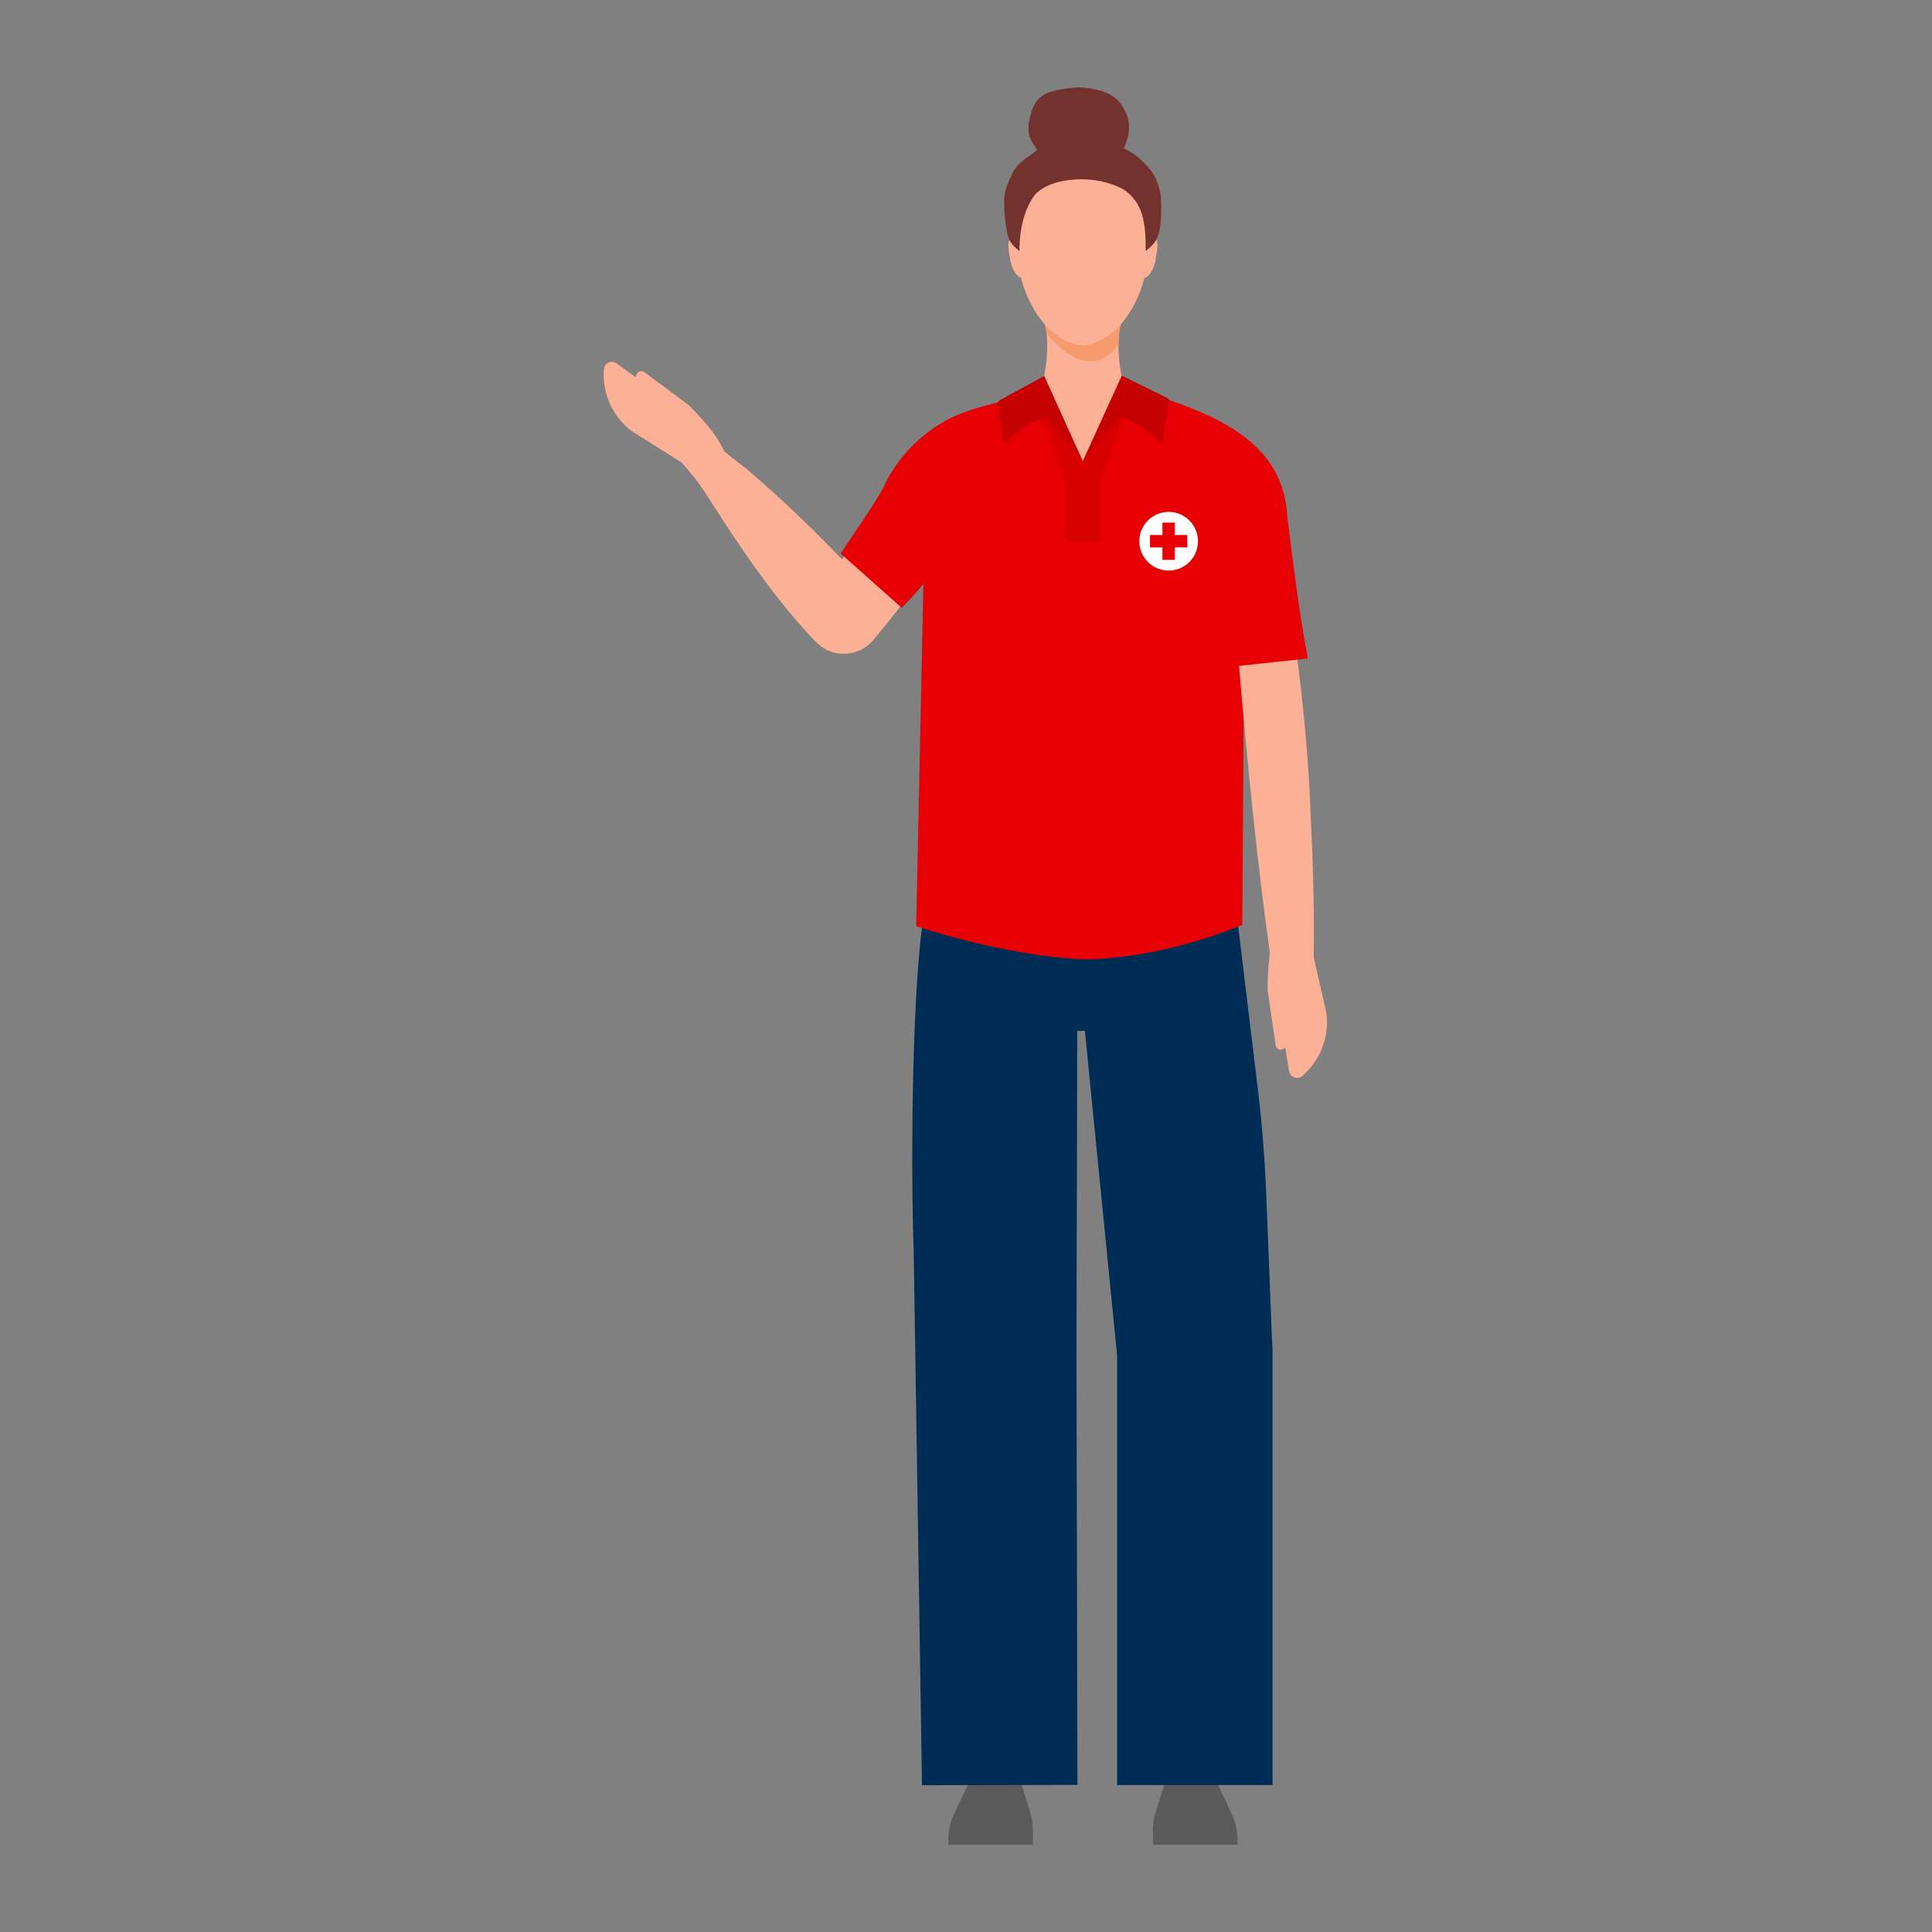 <?xml version="1.0" encoding="UTF-8"?>
<svg xmlns="http://www.w3.org/2000/svg" id="Ebene_1" viewBox="0 0 200 200">
  <rect x="0" y="0" width="200" height="200" fill="#808080" stroke="none"/>
  <defs>
    <style>.cls-1{fill:#f59b6e;}.cls-2{fill:#fcb095;}.cls-3{fill:#fff;}.cls-4{fill:#002d55;}.cls-5{fill:#c40000;}.cls-6{fill:#5a5a5a;}.cls-7{fill:#e60005;}.cls-8{fill:#73322d;}.cls-9{fill:#d70000;}</style>
  </defs>
  <path class="cls-6" d="M128.108,190.474v.491h-8.762v-1.443c0-.638.096-1.273.285-1.883l1.279-4.133h4.572s2.011,4.238,2.011,4.238c.405.853.615,1.786.615,2.73Z"></path>
  <path class="cls-6" d="M98.169,190.474v.491s8.762,0,8.762,0v-1.443c0-.638-.096-1.273-.285-1.883l-1.279-4.133h-4.572s-2.011,4.238-2.011,4.238c-.405.853-.615,1.786-.615,2.73Z"></path>
  <path class="cls-4" d="M131.694,139.119l-.61-15.431c-.145-3.671-.438-7.335-.878-10.983l-2.017-16.728c-.617-12.296-5.65-13.031-7.123-13.926-3.968-2.411-15.647-2.374-19.524.06-1.491.935-6.111,14.007-6.111,14.007-1.047,8.255-1.144,25.073-.846,33.389l.859,55.299,16.093-.035-.101-44.839.082-33.215h.789l3.336,33.594v44.477h16.093v-44.876c0-.265-.013-.531-.039-.795Z"></path>
  <path class="cls-7" d="M119.643,40.942l-3.153-.565c-3.397-.843-5.543-.853-8.924.051l-2.464.514-9.341,11.365-.915,43.566s9.009,3.11,17.464,3.445h.598c8.455-.334,15.696-3.586,15.696-3.586l.268-43.425-9.229-11.365Z"></path>
  <path class="cls-2" d="M106.306,49.093c-2.779.685-5.438,1.806-7.005,4.113-1.235,2.502-2.657,4.9-4.161,6.954-1.467,2.053-2.988,4.008-4.597,5.923-1.278,1.752-3.917,2.135-5.597.786-.242-.19-.524-.444-.735-.667-4.055-4.313-7.448-9.307-10.614-14.268-1.068-1.778-2.347-3.353-3.809-4.893l2.257-2.519c1.734,1.27,3.512,2.664,5.284,4.055,4.445,3.798,8.637,7.937,12.556,12.236-.49-.391-.812-.654-1.807-.881-1.15-.348-3.043.424-3.59,1.196.073-.079.53-.619.614-.713,2.477-2.926,5.179-6.306,6.93-9.567,1.21-2.539,3.362-4.723,5.744-6.083,2.32-1.343,4.748-2.106,7.174-2.539l1.356,6.867h0Z"></path>
  <path class="cls-7" d="M108.314,51.075c-3.666.618-6.378.146-8.265,3.035 0.0 0-.767,1.224-.767,1.224-.646.978-1.212,1.853-1.816,2.709-1.328,1.799-2.483,3.202-4.113,4.881-0-0-6.329-5.626-6.329-5.626,1.318-2.004,3.17-4.598,4.326-6.642,1.603-3.661,4.915-6.784,8.693-8.053,2.496-.889,4.639-1.202,6.271-1.661l2.001,10.135h0Z"></path>
  <path class="cls-2" d="M119.377,42.516c6.197,1.817,12.317,3.954,12.808,11.518,1.625,9.994,3.119,19.971,3.478,30.06.259,5.016.394,10.031.334,15.07l-4.43.284c-1.399-9.874-2.387-19.852-3.24-29.76-.478-5.552-.865-11.131-1.857-16.569-.104-.549-.115-.566-.321-.943-1.658-2.168-4.978-2.579-7.914-2.754-0.0 0,1.143-6.906,1.143-6.906h0Z"></path>
  <path class="cls-2" d="M108.323,37.41c.124-1.009.217-3.72-.466-4.411-1.295-1.311,9.772-1.316,8.478-.005-.682.691-.59,3.407-.466,4.416.23,1.871.237.943.569,3.008,0,0,.045.413.045.626,0,2.419-1.961,6.706-4.38,6.706-2.419,0-4.38-4.287-4.38-6.706,0-.212.369-1.762.599-3.634Z"></path>
  <path class="cls-1" d="M108.097,33.391s.065.127.16.544c.03.13.084.526.084.526,0,0,4.114,5.723,7.449,1.207l.014-.355c.021-1.313.256-1.837.256-1.837,0,0-4.901,2.578-7.963-.086Z"></path>
  <path class="cls-2" d="M118.808,21.121c0-3.572-2.995-6.439-6.719-6.439-3.724,0-6.719,2.866-6.719,6.439,0,.039-.005,3.815-.008,4.716-.005,1.438.231,2.871.74,4.209,1.973,5.183,5.319,5.71,5.986,5.71.668,0,4.014-.527,5.986-5.71.509-1.338.745-2.771.74-4.209-.003-.9-.008-4.677-.008-4.716Z"></path>
  <path class="cls-2" d="M119.671,24.718c-.283-.472-1.627-.241-1.789-.038-.091-.243-.113,1.107-.155,1.403-.015.103-.049.317-.08.506-.049.301-.062.607-.032.899.117,1.132.602,1.268.696,1.284.001 0.0.001 0.0.002 0.0.001 0.0.001 0.0.002 0.0.094.014.597.037,1.062-1.002.12-.268.203-.563.25-.864.03-.189.064-.403.082-.505.053-.294.224-1.241-.04-1.683Z"></path>
  <path class="cls-2" d="M104.536,24.718c.283-.472,1.627-.241,1.789-.038.091-.243.113,1.107.155,1.403.015.103.049.317.08.506.049.301.062.607.032.899-.117,1.132-.602,1.268-.696,1.284-.001 0-.001 0-.002 0-.001 0-.001 0-.002 0-.094.014-.597.037-1.062-1.002-.12-.268-.203-.563-.25-.864-.03-.189-.064-.403-.082-.505-.053-.294-.224-1.241.04-1.683Z"></path>
  <path class="cls-2" d="M131.226,102.549c0-4.186.565-5.383.922-6.329l3.082-.469,2.067,9.048c.365,2.479-.596,4.945-2.485,6.589-.489.425-1.26.131-1.365-.508l-.397-2.429c-.115.104-.248.188-.41.211-.277.041-.538-.167-.582-.464l-.832-5.648Z"></path>
  <path class="cls-2" d="M71.297,41.94c2.96,2.96,3.407,4.206,3.824,5.127l-1.848,2.511-7.86-4.936c-2.011-1.495-3.075-3.918-2.902-6.416.045-.647.798-.983,1.325-.606l1.999,1.437c.008-.155.043-.308.14-.439.167-.225.498-.262.74-.083l4.582,3.406Z"></path>
  <path class="cls-7" d="M119.546,40.912c6.032,2.001,13.348,4.718,13.707,12.559.641,4.964,1.194,9.8,2.135,14.692 0-0-8.397.905-8.397.905-.046-2.421-.256-4.829-.526-7.223-.338-2.957-.801-5.895-1.437-8.76-.049-.116-.094-.175-.18-.283-1.611-1.463-4.35-1.768-6.988-1.698-0.0 0,1.687-10.192,1.687-10.192h0Z"></path>
  <polygon class="cls-9" points="116.304 43.227 115.435 45.423 113.934 49.458 113.934 56.029 112.083 56.029 112.083 47.749 114.582 43.228 116.094 42.782 116.304 43.227"></polygon>
  <path class="cls-5" d="M120.803,41.181l-4.677-2.289-4.034,8.842c.434-.829,2.856-3.611,3.5-4.319.097-.106.223-.18.367-.18,1.202.001,3.13,1.607,3.937,2.329.167.149.433.061.478-.158l.608-3.649c.043-.21.068-.434-.179-.576Z"></path>
  <circle class="cls-3" cx="120.978" cy="56.029" r="3.037"></circle>
  <polygon id="Bildmarke" class="cls-7" points="122.907 55.386 121.621 55.386 121.621 54.099 120.335 54.099 120.335 55.386 119.048 55.386 119.048 56.672 120.335 56.672 120.335 57.958 121.621 57.958 121.621 56.672 122.907 56.672 122.907 55.386"></polygon>
  <polygon class="cls-9" points="107.878 43.227 108.748 45.423 110.249 49.458 110.249 56.029 112.099 56.029 112.099 47.749 109.601 43.228 108.088 42.782 107.878 43.227"></polygon>
  <path class="cls-5" d="M108.098,38.922l-4.591,2.498c-.246.143-.222.366-.179.576l.505,3.445c.045.219.311.307.478.158.807-.723,2.735-2.328,3.937-2.329.144-0.0.283.063.367.18,1.193,1.662,3.076,3.506,3.485,4.3l-4.002-8.827Z"></path>
  <path class="cls-8" d="M120.185,20.664c-.023-.89-.407-2.452-1.442-3.487-.924-.924-1.235-1.247-2.4-1.812.092-.208,1.082-2.188.094-3.929-.406-.716-.941-2.165-4.753-2.4-3.671.282-4.61.88-5.129,3.388-.412,1.988.711,2.729.8,3.106-.957.804-2.018,1.228-2.588,2.494-.546,1.214-.791,1.75-.814,2.64-.027,1.052.061,2.117.297,3.383.241,1.302.959,1.619,1.282,1.947,0-1.376.179-2.627.533-3.717l.001.003s.001-.008.001-.009c.276-.847.66-1.593,1.158-2.218.84-.791,2.288-1.49,4.787-1.49,1.729,0,3.485.496,4.521,1.202,1.773,1.374,2.075,3.191,2.075,6.23.324-.329,1.166-.787,1.407-2.089.235-1.266.198-2.19.172-3.242Z"></path>
</svg>
